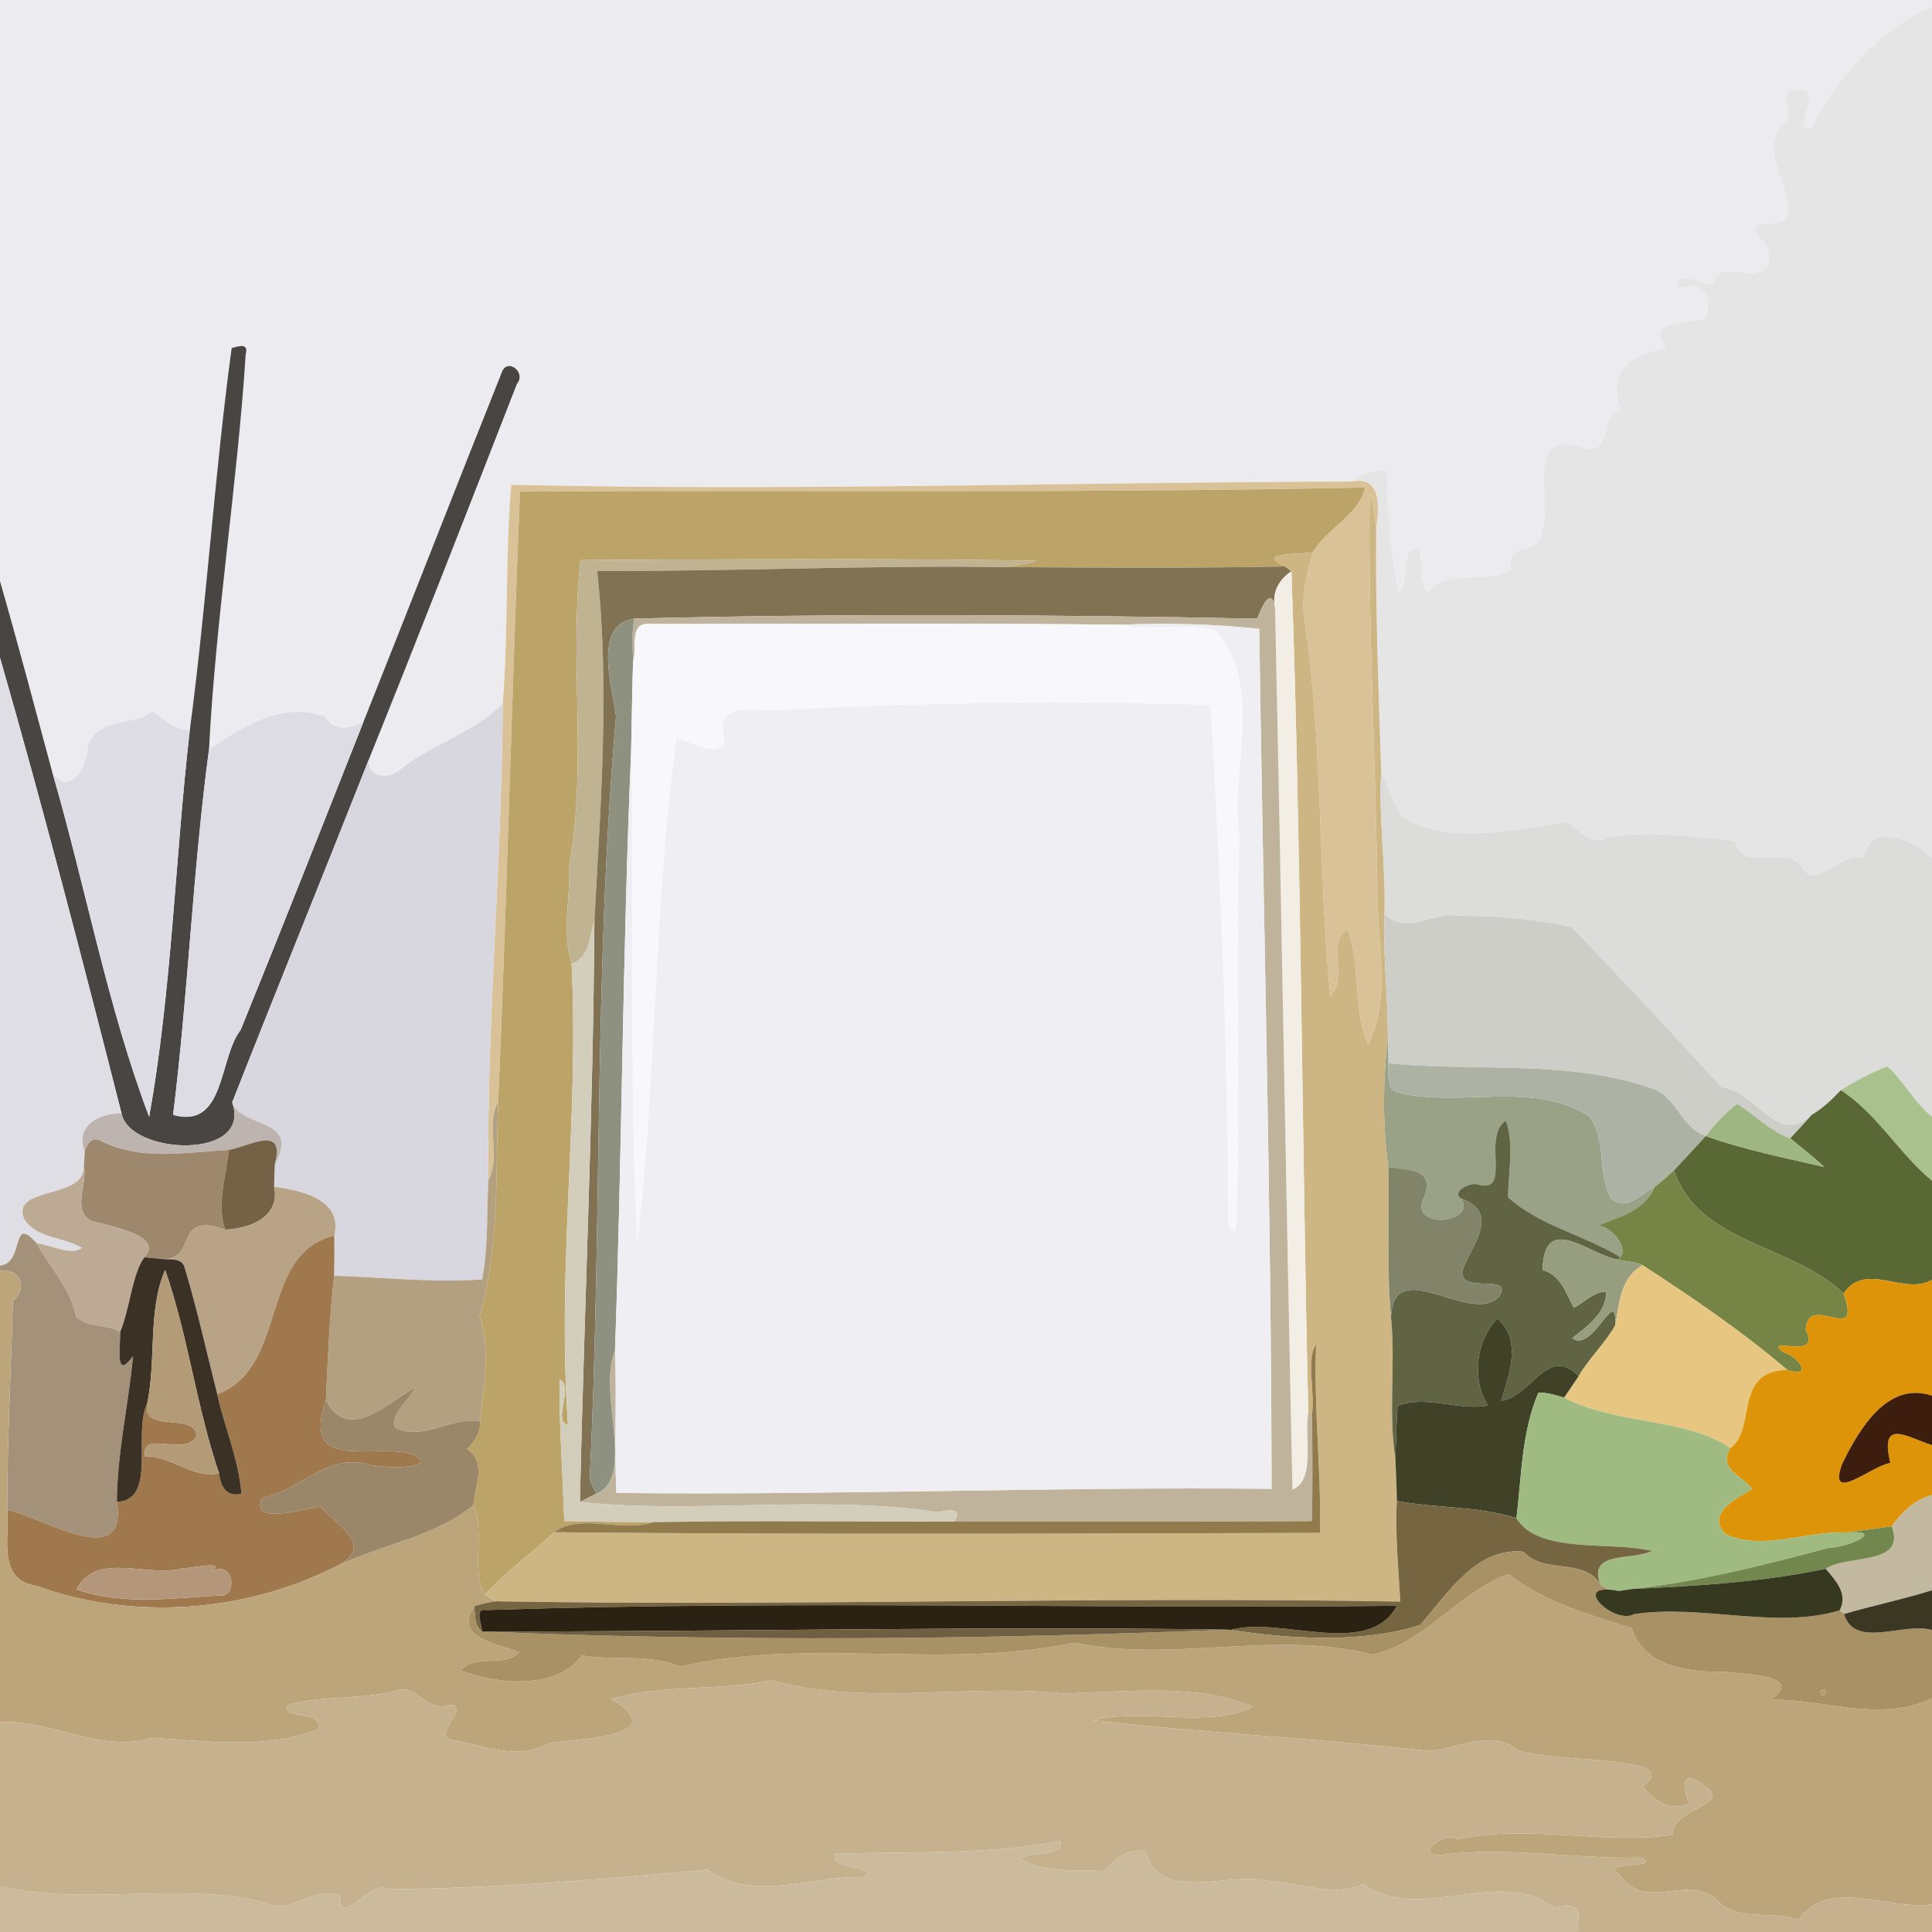 <svg xmlns="http://www.w3.org/2000/svg" width="480pt" height="480pt" viewBox="0 0 480 480"><g id="#ebebf0ff"><path fill="#ebebf0" opacity="1.00" d=" M 0.00 0.00 L 480.00 0.00 L 480.00 1.68 C 467.12 6.56 455.27 20.99 449.85 31.96 C 444.75 32.37 453.64 21.66 446.70 22.33 C 440.05 22.07 447.15 28.61 442.87 30.83 C 436.65 37.01 445.04 45.98 444.25 53.27 C 443.02 57.67 433.27 52.96 437.06 58.92 C 439.91 61.33 441.00 66.38 436.59 67.77 C 432.70 68.43 427.38 65.34 425.44 70.32 C 422.82 71.09 415.54 65.98 417.04 71.72 C 423.71 69.28 425.72 74.63 423.44 79.40 C 418.47 80.36 408.58 79.40 414.01 86.54 C 405.75 88.04 399.12 91.79 402.65 101.55 C 396.78 103.11 401.44 114.34 391.96 110.84 C 378.50 107.29 386.15 125.58 382.96 131.98 C 383.53 137.93 373.67 134.32 375.36 141.47 C 369.50 145.49 359.45 140.84 354.61 147.21 C 352.58 143.83 353.41 139.70 352.76 135.97 C 346.90 136.39 351.03 144.40 347.28 147.23 C 345.64 137.23 344.57 127.08 344.61 116.94 C 341.31 116.64 338.32 117.94 335.66 119.65 C 266.07 119.78 196.61 122.06 127.02 120.44 C 125.50 138.52 126.34 156.69 124.90 174.77 C 117.64 182.29 106.76 184.91 98.75 191.75 C 95.94 193.61 91.47 192.95 91.57 188.86 C 104.12 157.80 116.25 126.57 128.43 95.37 C 130.87 92.47 125.91 88.70 124.63 92.62 C 113.10 121.45 101.84 150.42 90.33 179.27 C 87.01 181.05 82.99 181.93 80.78 178.11 C 70.06 174.09 60.28 180.70 51.93 186.17 C 53.61 153.32 58.94 120.76 61.05 87.98 C 61.85 85.15 59.23 85.98 57.55 86.50 C 53.28 118.02 51.35 149.85 47.16 181.35 C 43.36 181.38 40.70 178.69 37.85 176.61 C 34.00 180.52 25.32 177.71 21.92 184.84 C 21.88 189.59 17.73 198.49 13.01 191.92 C 8.74 176.06 4.54 160.17 0.00 144.39 L 0.00 0.00 Z"></path></g><g id="#e6e5e6ff"><path fill="#e6e5e6" opacity="1.00" d=" M 449.85 31.96 C 455.27 20.99 467.12 6.56 480.00 1.68 L 480.00 213.28 C 476.14 208.80 463.73 203.88 463.19 213.24 C 457.75 210.92 450.92 221.91 447.70 215.35 C 444.13 209.56 432.93 217.23 431.01 208.85 C 420.97 208.15 409.60 205.93 399.16 208.18 C 395.34 210.22 392.44 206.18 389.62 204.30 C 376.41 205.84 360.89 210.21 348.44 203.10 C 346.24 199.56 344.86 195.54 343.16 191.74 C 342.51 171.57 341.70 151.41 341.91 131.22 C 342.79 125.77 343.21 118.14 335.66 119.65 C 338.32 117.94 341.31 116.64 344.61 116.94 C 344.57 127.08 345.64 137.23 347.28 147.23 C 351.03 144.40 346.90 136.39 352.76 135.97 C 353.41 139.70 352.58 143.83 354.61 147.21 C 359.45 140.84 369.50 145.49 375.36 141.47 C 373.67 134.32 383.53 137.93 382.96 131.98 C 386.15 125.58 378.50 107.29 391.96 110.84 C 401.44 114.34 396.78 103.11 402.65 101.55 C 399.12 91.79 405.75 88.04 414.01 86.54 C 408.58 79.40 418.47 80.36 423.44 79.40 C 425.72 74.63 423.71 69.28 417.04 71.72 C 415.54 65.98 422.82 71.09 425.44 70.32 C 427.38 65.34 432.70 68.43 436.59 67.77 C 441.00 66.38 439.91 61.33 437.06 58.92 C 433.27 52.96 443.02 57.67 444.25 53.27 C 445.04 45.98 436.65 37.01 442.87 30.83 C 447.15 28.61 440.05 22.07 446.70 22.33 C 453.64 21.66 444.75 32.37 449.85 31.96 Z"></path></g><g id="#484543ff"><path fill="#484543" opacity="1.00" d=" M 57.55 86.50 C 59.23 85.98 61.85 85.15 61.05 87.98 C 58.94 120.76 53.61 153.32 51.93 186.17 C 47.90 216.32 46.74 246.81 43.01 276.99 C 56.01 280.66 54.32 262.84 59.80 255.87 C 70.15 230.40 80.23 204.83 90.33 179.27 C 101.84 150.42 113.10 121.45 124.63 92.62 C 125.91 88.70 130.87 92.47 128.43 95.37 C 116.25 126.57 104.12 157.80 91.57 188.86 C 80.36 217.24 68.84 245.51 57.68 273.91 C 62.75 288.43 32.05 286.88 30.19 276.60 C 20.57 238.76 10.78 200.92 0.00 163.40 L 0.00 144.39 C 4.54 160.17 8.74 176.06 13.01 191.92 C 21.25 220.23 26.74 250.31 37.06 277.46 C 42.70 245.98 43.49 213.28 47.16 181.35 C 51.35 149.85 53.28 118.02 57.55 86.50 Z"></path></g><g id="#dac298ff"><path fill="#dac298" opacity="1.00" d=" M 127.02 120.44 C 196.61 122.06 266.07 119.78 335.66 119.65 C 343.21 118.14 342.79 125.77 341.91 131.22 C 341.54 128.28 341.28 125.33 340.30 122.52 C 339.85 156.00 341.86 189.47 342.22 222.94 C 342.35 235.04 345.51 248.25 339.93 259.58 C 336.05 250.63 338.17 240.10 334.86 230.86 C 329.09 234.38 335.27 242.77 330.51 247.43 C 327.44 216.34 328.74 184.90 324.10 153.94 C 323.17 148.20 324.70 142.63 326.18 137.17 C 329.68 131.22 337.63 127.98 339.17 121.11 C 269.22 122.60 199.17 121.68 129.18 122.15 C 127.14 172.69 125.94 223.17 123.78 273.69 C 120.50 279.69 124.57 287.01 121.32 293.31 C 120.89 253.78 124.69 214.29 124.90 174.77 C 126.34 156.69 125.50 138.52 127.02 120.44 Z"></path></g><g id="#bca367ff"><path fill="#bca367" opacity="1.00" d=" M 129.18 122.15 C 199.17 121.68 269.22 122.60 339.17 121.11 C 337.63 127.98 329.68 131.22 326.18 137.17 C 322.62 137.94 311.71 137.04 319.25 140.74 C 295.76 141.21 272.26 141.03 248.77 140.89 C 251.69 140.55 254.68 140.29 257.48 139.30 C 219.74 138.72 181.96 138.96 144.22 139.15 C 141.43 164.43 145.93 189.89 141.42 214.98 C 141.72 223.14 139.58 231.55 142.01 239.51 C 143.89 278.25 138.36 314.03 141.11 353.95 C 137.12 353.32 142.79 344.42 139.00 342.73 C 138.96 354.46 139.78 366.18 140.19 377.89 C 147.52 378.09 154.87 378.14 162.21 378.18 C 154.51 380.90 144.22 375.77 137.62 380.68 C 132.12 386.08 125.57 390.36 120.52 396.23 C 116.80 390.24 120.69 380.89 117.59 373.95 C 118.02 369.16 120.98 363.30 116.06 360.02 C 117.90 358.07 119.48 355.90 119.24 353.05 C 120.18 344.35 121.93 335.49 119.14 326.98 C 124.17 309.87 123.10 291.40 123.78 273.69 C 125.94 223.17 127.14 172.69 129.18 122.15 Z"></path></g><g id="#ceb684ff"><path fill="#ceb684" opacity="1.00" d=" M 340.30 122.52 C 341.28 125.33 341.54 128.28 341.91 131.22 C 341.70 151.41 342.51 171.57 343.16 191.74 C 342.46 203.50 344.37 215.18 343.98 226.93 C 343.58 237.23 344.81 247.49 344.83 257.78 C 343.59 268.44 343.45 279.25 344.94 289.89 C 345.21 302.36 344.47 314.85 345.59 327.30 C 346.78 338.93 344.86 350.75 346.67 362.32 C 346.82 365.82 347.00 369.37 347.04 372.90 C 346.59 381.25 347.45 389.57 347.91 397.91 C 273.06 396.59 198.07 399.09 123.15 397.84 C 122.26 397.32 121.38 396.79 120.52 396.23 C 125.57 390.36 132.12 386.08 137.62 380.68 C 201.06 381.30 264.53 381.02 327.96 380.84 C 328.27 365.22 326.35 349.65 326.98 334.01 C 324.47 337.59 326.70 345.73 326.00 351.01 L 325.04 351.00 C 323.40 281.30 323.31 211.55 320.85 141.92 C 320.45 141.62 319.65 141.03 319.25 140.74 C 311.71 137.04 322.62 137.94 326.18 137.17 C 324.70 142.63 323.17 148.20 324.10 153.94 C 328.74 184.90 327.44 216.34 330.51 247.43 C 335.27 242.77 329.09 234.38 334.86 230.86 C 338.17 240.10 336.05 250.63 339.93 259.58 C 345.51 248.25 342.35 235.04 342.22 222.94 C 341.86 189.47 339.85 156.00 340.30 122.52 Z"></path></g><g id="#bfb392ff"><path fill="#bfb392" opacity="1.00" d=" M 144.22 139.15 C 181.96 138.96 219.74 138.72 257.48 139.30 C 254.68 140.29 251.69 140.55 248.77 140.89 C 215.28 140.42 181.83 141.99 148.36 141.84 C 151.50 170.43 149.22 200.09 147.68 228.66 C 146.32 232.61 146.80 237.65 142.01 239.51 C 139.58 231.55 141.72 223.14 141.42 214.98 C 145.93 189.89 141.43 164.43 144.22 139.15 Z"></path></g><g id="#807252ff"><path fill="#807252" opacity="1.00" d=" M 148.36 141.84 C 181.83 141.99 215.28 140.42 248.77 140.89 C 272.26 141.03 295.76 141.21 319.25 140.74 C 319.65 141.03 320.45 141.62 320.85 141.92 C 317.75 144.01 315.92 147.20 316.79 151.21 C 315.90 145.19 313.40 151.00 312.34 153.70 C 260.82 152.70 209.02 152.38 157.59 153.69 C 147.17 155.12 152.17 170.70 153.05 178.03 C 147.57 240.13 149.59 304.80 146.51 367.53 C 147.00 368.74 147.60 369.91 148.18 371.10 C 146.80 371.76 145.43 372.45 144.07 373.14 C 145.16 324.98 147.37 276.81 147.68 228.66 C 149.22 200.09 151.50 170.43 148.36 141.84 Z"></path></g><g id="#f2eee5ff"><path fill="#f2eee5" opacity="1.00" d=" M 316.79 151.21 C 315.92 147.20 317.75 144.01 320.85 141.92 C 323.31 211.55 323.40 281.30 325.04 351.00 C 323.95 356.47 327.05 367.70 321.11 370.09 C 319.52 297.13 318.35 224.18 316.79 151.21 Z"></path></g><g id="#c0b39bff"><path fill="#c0b39b" opacity="1.00" d=" M 312.34 153.70 C 313.40 151.00 315.90 145.19 316.79 151.21 C 318.35 224.18 319.52 297.13 321.11 370.09 C 327.05 367.70 323.95 356.47 325.04 351.00 L 326.00 351.01 C 326.02 359.97 326.19 368.95 325.90 377.92 C 296.28 378.18 266.65 377.86 237.02 378.05 C 238.78 375.45 237.47 374.67 233.12 375.70 C 203.95 371.31 171.98 376.24 144.07 373.14 C 145.43 372.45 146.80 371.76 148.18 371.10 C 158.07 366.85 148.32 345.82 152.79 335.77 C 153.29 347.47 152.56 359.21 153.15 370.91 C 207.43 371.54 261.65 369.32 315.92 369.89 C 315.81 298.65 313.88 227.47 312.85 156.24 C 301.53 155.03 290.12 154.72 278.75 155.21 C 239.52 154.77 200.26 155.07 161.03 155.02 C 156.29 154.77 158.37 161.11 157.29 164.31 C 157.20 160.76 156.93 157.20 157.59 153.69 C 209.02 152.38 260.82 152.70 312.34 153.70 Z"></path></g><g id="#8e9080ff"><path fill="#8e9080" opacity="1.00" d=" M 153.05 178.03 C 152.17 170.70 147.17 155.12 157.59 153.69 C 156.93 157.20 157.20 160.76 157.29 164.31 C 157.03 171.80 156.98 179.30 156.79 186.79 C 154.68 236.42 154.54 286.12 152.79 335.77 C 148.32 345.82 158.07 366.85 148.18 371.10 C 147.60 369.91 147.00 368.74 146.51 367.53 C 149.59 304.80 147.57 240.13 153.05 178.03 Z"></path></g><g id="#f8f7fcff"><path fill="#f8f7fc" opacity="1.00" d=" M 157.29 164.31 C 158.37 161.11 156.29 154.77 161.03 155.02 C 200.26 155.07 239.52 154.77 278.75 155.21 C 286.38 156.88 294.98 154.51 302.28 156.71 C 314.28 171.51 305.46 190.91 307.92 207.98 C 307.03 239.17 308.10 270.35 307.29 301.52 C 307.26 303.49 307.32 308.18 305.21 304.55 C 304.96 261.39 303.32 218.17 300.74 175.13 C 265.59 174.16 230.52 174.47 195.44 176.32 C 189.88 177.30 177.52 173.20 179.90 182.96 C 179.95 189.29 171.59 184.24 168.13 183.40 C 162.42 223.34 163.24 267.55 158.32 308.45 C 156.23 267.64 157.74 227.62 156.79 186.79 C 156.98 179.30 157.03 171.80 157.29 164.31 Z"></path></g><g id="#eeeef3ff"><path fill="#eeeef3" opacity="1.00" d=" M 278.75 155.21 C 290.12 154.72 301.53 155.03 312.85 156.24 C 313.88 227.47 315.81 298.65 315.92 369.89 C 261.65 369.32 207.43 371.54 153.15 370.91 C 152.56 359.21 153.29 347.47 152.79 335.77 C 154.54 286.12 154.68 236.42 156.79 186.79 C 157.74 227.62 156.23 267.64 158.32 308.45 C 163.24 267.55 162.42 223.34 168.13 183.40 C 171.59 184.24 179.95 189.29 179.90 182.96 C 177.52 173.20 189.88 177.30 195.44 176.32 C 230.52 174.47 265.59 174.16 300.74 175.13 C 303.32 218.17 304.96 261.39 305.21 304.55 C 307.32 308.18 307.26 303.49 307.29 301.52 C 308.10 270.35 307.03 239.17 307.92 207.98 C 305.46 190.91 314.28 171.51 302.28 156.71 C 294.98 154.51 286.38 156.88 278.75 155.21 Z"></path></g><g id="#dfdee5ff"><path fill="#dfdee5" opacity="1.00" d=" M 0.00 163.40 C 10.78 200.92 20.57 238.76 30.19 276.60 C 25.00 276.55 18.52 279.40 21.05 286.20 C 20.99 287.39 20.92 288.59 20.84 289.80 C 21.06 298.10 2.53 294.62 6.04 302.90 C 9.15 307.76 15.83 307.27 20.40 310.03 C 17.62 312.10 12.69 309.29 9.08 308.87 C 2.61 301.44 6.17 314.00 0.00 314.43 L 0.00 163.40 Z"></path></g><g id="#d8d6deff"><path fill="#d8d6de" opacity="1.00" d=" M 98.75 191.75 C 106.76 184.91 117.64 182.29 124.90 174.77 C 124.69 214.29 120.89 253.78 121.32 293.31 C 120.91 301.50 121.35 309.78 119.78 317.88 C 107.50 318.72 95.26 317.36 83.01 316.95 C 83.04 313.60 83.13 310.30 83.05 306.98 C 85.27 297.94 74.68 295.76 68.11 294.84 C 68.12 292.97 68.18 291.10 68.28 289.23 C 74.86 277.63 60.06 280.39 57.68 273.91 C 68.84 245.51 80.36 217.24 91.57 188.86 C 91.47 192.95 95.94 193.61 98.75 191.75 Z"></path></g><g id="#dedde6ff"><path fill="#dedde6" opacity="1.00" d=" M 21.92 184.84 C 25.32 177.71 34.00 180.52 37.85 176.61 C 40.70 178.69 43.36 181.38 47.16 181.35 C 43.49 213.28 42.70 245.98 37.06 277.46 C 26.74 250.31 21.25 220.23 13.01 191.92 C 17.73 198.49 21.88 189.59 21.92 184.84 Z"></path></g><g id="#dddce4ff"><path fill="#dddce4" opacity="1.00" d=" M 51.93 186.17 C 60.28 180.70 70.06 174.09 80.78 178.11 C 82.99 181.93 87.01 181.05 90.33 179.27 C 80.23 204.83 70.15 230.40 59.80 255.87 C 54.32 262.84 56.01 280.66 43.01 276.99 C 46.74 246.81 47.90 216.32 51.93 186.17 Z"></path></g><g id="#dcdcdbff"><path fill="#dcdcdb" opacity="1.00" d=" M 343.16 191.74 C 344.86 195.54 346.24 199.56 348.44 203.10 C 360.89 210.21 376.41 205.84 389.62 204.30 C 392.44 206.18 395.34 210.22 399.16 208.18 C 409.60 205.93 420.97 208.15 431.01 208.85 C 432.93 217.23 444.13 209.56 447.70 215.35 C 450.92 221.91 457.75 210.92 463.19 213.24 C 463.73 203.88 476.14 208.80 480.00 213.28 L 480.00 277.43 C 475.56 273.95 473.01 268.56 468.90 264.94 C 464.88 266.45 460.99 268.58 457.34 270.86 C 455.18 273.17 452.84 275.35 450.11 276.99 C 441.70 285.08 436.13 270.87 427.77 270.16 C 415.55 256.82 403.15 243.49 390.56 230.42 C 381.41 228.16 371.73 227.63 362.27 227.45 C 356.19 226.53 348.94 232.54 343.98 226.93 C 344.37 215.18 342.46 203.50 343.16 191.74 Z"></path></g><g id="#cdcec8ff"><path fill="#cdcec8" opacity="1.00" d=" M 343.98 226.93 C 348.94 232.54 356.19 226.53 362.27 227.45 C 371.73 227.63 381.41 228.16 390.56 230.42 C 403.15 243.49 415.55 256.82 427.77 270.16 C 436.13 270.87 441.70 285.08 450.11 276.99 C 448.35 278.94 446.59 280.90 444.78 282.81 C 439.75 281.08 436.06 276.99 431.60 274.27 C 428.59 276.49 426.07 279.28 423.81 282.24 C 417.56 280.25 416.47 271.92 409.84 270.24 C 388.90 263.13 366.37 266.37 344.91 264.15 C 344.82 262.03 344.82 259.90 344.83 257.78 C 344.81 247.49 343.58 237.23 343.98 226.93 Z"></path></g><g id="#d2cebbff"><path fill="#d2cebb" opacity="1.00" d=" M 142.01 239.51 C 146.80 237.65 146.32 232.61 147.68 228.66 C 147.37 276.81 145.16 324.98 144.07 373.14 C 171.98 376.24 203.95 371.31 233.12 375.70 C 237.47 374.67 238.78 375.45 237.02 378.05 C 212.09 378.12 187.14 377.73 162.21 378.18 C 154.87 378.14 147.52 378.09 140.19 377.89 C 139.78 366.18 138.96 354.46 139.00 342.73 C 142.79 344.42 137.12 353.32 141.11 353.95 C 138.36 314.03 143.89 278.25 142.01 239.51 Z"></path></g><g id="#99a186ff"><path fill="#99a186" opacity="1.00" d=" M 344.94 289.89 C 343.45 279.25 343.59 268.44 344.83 257.78 C 344.82 259.90 344.82 262.03 344.91 264.15 C 345.16 266.52 344.27 269.98 346.75 271.28 C 362.33 275.46 380.40 268.23 394.75 277.25 C 399.36 283.05 396.72 291.64 400.30 297.74 C 404.17 301.14 407.66 296.58 411.08 294.95 C 408.37 300.98 402.39 302.29 396.96 304.49 C 400.49 304.68 404.60 310.10 402.59 312.34 C 393.60 306.84 382.70 304.60 374.70 297.49 C 374.66 291.35 376.33 284.37 374.11 278.43 C 368.00 282.46 375.88 296.97 366.95 294.22 C 365.17 293.76 360.36 296.15 363.05 297.79 C 367.15 304.05 349.20 305.82 353.99 297.00 C 356.41 289.90 349.03 290.76 344.94 289.89 Z"></path></g><g id="#acb2a4ff"><path fill="#acb2a4" opacity="1.00" d=" M 344.91 264.15 C 366.37 266.37 388.90 263.13 409.84 270.24 C 416.47 271.92 417.56 280.25 423.81 282.24 C 421.18 285.12 418.53 287.97 415.87 290.81 C 414.32 292.24 412.72 293.62 411.08 294.95 C 407.66 296.58 404.17 301.14 400.30 297.74 C 396.72 291.64 399.36 283.05 394.75 277.25 C 380.40 268.23 362.33 275.46 346.75 271.28 C 344.27 269.98 345.16 266.52 344.91 264.15 Z"></path></g><g id="#a8c18dff"><path fill="#a8c18d" opacity="1.00" d=" M 457.34 270.86 C 460.99 268.58 464.88 266.45 468.90 264.94 C 473.01 268.56 475.56 273.95 480.00 277.43 L 480.00 293.36 C 471.77 286.57 466.36 276.68 457.34 270.86 Z"></path></g><g id="#5a6835ff"><path fill="#5a6835" opacity="1.00" d=" M 457.34 270.86 C 466.36 276.68 471.77 286.57 480.00 293.36 L 480.00 317.96 C 473.06 322.05 463.66 313.21 458.03 321.35 C 445.26 309.10 422.14 309.11 415.87 290.81 C 418.53 287.97 421.18 285.12 423.81 282.24 C 433.34 285.67 443.36 287.62 453.22 289.93 C 450.54 287.40 447.58 285.17 444.78 282.81 C 446.59 280.90 448.35 278.94 450.11 276.99 C 452.84 275.35 455.18 273.17 457.34 270.86 Z"></path></g><g id="#bdb4b0ff"><path fill="#bdb4b0" opacity="1.00" d=" M 30.19 276.60 C 32.05 286.88 62.75 288.43 57.68 273.91 C 60.06 280.39 74.86 277.63 68.28 289.23 C 71.00 279.19 61.86 284.84 56.84 285.70 C 46.35 286.27 35.22 288.45 25.35 283.61 C 23.02 282.10 21.56 284.02 21.05 286.20 C 18.52 279.40 25.00 276.55 30.19 276.60 Z"></path></g><g id="#b3a081ff"><path fill="#b3a081" opacity="1.00" d=" M 121.32 293.31 C 124.57 287.01 120.50 279.69 123.78 273.69 C 123.10 291.40 124.17 309.87 119.14 326.98 C 121.93 335.49 120.18 344.35 119.24 353.05 C 112.17 351.99 104.81 358.17 98.15 354.70 C 97.03 350.63 101.73 348.20 103.08 344.75 C 96.76 348.19 86.53 358.75 80.97 347.86 C 81.48 337.55 81.84 327.21 83.01 316.95 C 95.26 317.36 107.50 318.72 119.78 317.88 C 121.35 309.78 120.91 301.50 121.32 293.31 Z"></path></g><g id="#9eb782ff"><path fill="#9eb782" opacity="1.00" d=" M 423.81 282.24 C 426.07 279.28 428.59 276.49 431.60 274.27 C 436.06 276.99 439.75 281.08 444.78 282.81 C 447.58 285.17 450.54 287.40 453.22 289.93 C 443.36 287.62 433.34 285.67 423.81 282.24 Z"></path></g><g id="#616442ff"><path fill="#616442" opacity="1.00" d=" M 366.95 294.22 C 375.88 296.97 368.00 282.46 374.11 278.43 C 376.33 284.37 374.66 291.35 374.70 297.49 C 382.70 304.60 393.60 306.84 402.59 312.34 L 401.91 312.95 C 394.44 311.56 383.66 301.02 383.24 315.50 C 387.84 316.83 388.99 321.18 391.01 324.91 C 393.67 323.54 395.89 320.94 399.07 320.90 C 399.12 326.15 394.37 329.50 390.63 332.45 C 395.83 336.39 401.66 318.70 401.33 329.25 C 398.78 333.77 394.86 337.39 392.22 341.88 C 384.53 333.99 380.48 346.96 372.98 348.02 C 374.91 341.51 378.23 332.86 371.99 327.60 C 366.67 333.28 365.56 342.44 369.65 349.19 C 362.34 350.54 354.23 346.50 347.21 349.28 C 346.95 353.61 346.82 357.97 346.67 362.32 C 344.86 350.75 346.78 338.93 345.59 327.30 C 346.22 311.33 365.12 329.32 372.34 322.28 C 376.58 315.91 361.85 322.01 363.40 315.36 C 365.78 309.23 372.74 301.28 363.05 297.79 C 360.36 296.15 365.17 293.76 366.95 294.22 Z"></path></g><g id="#9d876dff"><path fill="#9d876d" opacity="1.00" d=" M 21.05 286.20 C 21.56 284.02 23.02 282.10 25.35 283.61 C 35.22 288.45 46.35 286.27 56.84 285.70 C 56.21 292.25 53.76 298.98 55.92 305.49 C 42.53 300.74 49.60 313.80 39.74 312.72 C 38.44 312.65 37.15 312.50 35.85 312.38 C 40.99 306.83 27.01 304.63 22.72 303.32 C 17.73 300.91 21.78 294.01 20.84 289.80 C 20.92 288.59 20.99 287.39 21.05 286.20 Z"></path></g><g id="#756246ff"><path fill="#756246" opacity="1.00" d=" M 56.84 285.70 C 61.86 284.84 71.00 279.19 68.28 289.23 C 68.18 291.10 68.12 292.97 68.11 294.84 C 69.68 302.38 61.99 305.29 55.92 305.49 C 53.76 298.98 56.21 292.25 56.84 285.70 Z"></path></g><g id="#bcaa95ff"><path fill="#bcaa95" opacity="1.00" d=" M 6.04 302.90 C 2.53 294.62 21.06 298.10 20.84 289.80 C 21.78 294.01 17.73 300.91 22.72 303.32 C 27.01 304.63 40.99 306.83 35.85 312.38 C 32.84 316.60 32.28 325.01 29.89 330.86 C 26.44 328.93 21.90 329.98 18.89 327.13 C 17.57 320.10 12.38 314.95 9.08 308.87 C 12.69 309.29 17.62 312.10 20.40 310.03 C 15.83 307.27 9.15 307.76 6.04 302.90 Z"></path></g><g id="#818468ff"><path fill="#818468" opacity="1.00" d=" M 344.94 289.89 C 349.03 290.76 356.41 289.90 353.99 297.00 C 349.20 305.82 367.15 304.05 363.05 297.79 C 372.74 301.28 365.78 309.23 363.40 315.36 C 361.85 322.01 376.58 315.91 372.34 322.28 C 365.12 329.32 346.22 311.33 345.59 327.30 C 344.47 314.85 345.21 302.36 344.94 289.89 Z"></path></g><g id="#768545ff"><path fill="#768545" opacity="1.00" d=" M 411.08 294.95 C 412.72 293.62 414.32 292.24 415.87 290.81 C 422.14 309.11 445.26 309.10 458.03 321.35 C 462.90 334.88 449.01 320.61 448.63 330.48 C 452.81 338.32 437.66 331.56 443.02 335.96 C 447.05 337.02 450.56 342.58 444.04 340.35 C 432.78 330.73 420.47 322.39 408.09 314.33 C 406.16 313.39 403.95 313.47 401.91 312.95 L 402.59 312.34 C 404.60 310.10 400.49 304.68 396.96 304.49 C 402.39 302.29 408.37 300.98 411.08 294.95 Z"></path></g><g id="#b8a387ff"><path fill="#b8a387" opacity="1.00" d=" M 68.11 294.84 C 74.68 295.76 85.27 297.94 83.05 306.98 C 64.15 311.63 71.82 339.68 53.98 346.41 C 51.34 335.96 49.01 325.40 45.92 315.08 C 45.28 312.19 41.90 313.14 39.74 312.72 C 49.60 313.80 42.53 300.74 55.92 305.49 C 61.99 305.29 69.68 302.38 68.11 294.84 Z"></path></g><g id="#a39179ff"><path fill="#a39179" opacity="1.00" d=" M 0.00 314.43 C 6.17 314.00 2.61 301.44 9.08 308.87 C 12.38 314.95 17.57 320.10 18.89 327.13 C 21.90 329.98 26.44 328.93 29.89 330.86 C 29.80 335.47 28.65 342.95 33.06 336.89 C 31.94 348.99 29.10 360.92 29.04 373.12 C 31.71 390.72 10.92 376.98 1.79 375.15 C 1.79 357.83 2.73 340.50 3.20 323.21 C 6.98 320.11 5.14 314.99 0.00 315.73 L 0.00 314.43 Z"></path></g><g id="#9f784dff"><path fill="#9f784d" opacity="1.00" d=" M 53.98 346.41 C 71.82 339.68 64.15 311.63 83.05 306.98 C 83.13 310.30 83.04 313.60 83.01 316.95 C 81.84 327.21 81.48 337.55 80.97 347.86 C 74.68 366.16 92.87 358.36 102.58 361.32 C 110.03 365.31 93.32 364.88 90.38 363.54 C 80.80 361.71 74.06 370.42 65.15 372.18 C 61.80 379.36 76.45 374.46 79.69 374.35 C 83.67 378.95 93.35 384.09 83.89 388.95 C 61.17 400.67 33.04 402.72 8.99 394.00 C -0.69 392.51 2.38 382.22 1.79 375.15 C 10.92 376.98 31.71 390.72 29.04 373.12 C 39.12 372.76 32.94 356.05 36.56 348.76 C 35.23 356.23 48.32 350.77 48.86 356.63 C 46.49 362.24 34.89 354.94 36.05 361.80 C 42.70 361.63 47.86 367.48 54.42 366.03 C 54.77 369.17 56.29 372.17 59.99 371.06 C 59.29 362.56 55.79 354.67 53.98 346.41 M 45.48 389.61 C 36.93 392.09 23.82 385.25 19.03 394.90 C 30.42 398.84 42.61 397.11 54.34 396.40 C 59.44 397.26 58.08 386.31 51.91 390.98 C 57.52 387.15 47.09 389.85 45.48 389.61 Z"></path></g><g id="#979d7fff"><path fill="#979d7f" opacity="1.00" d=" M 383.24 315.50 C 383.66 301.02 394.44 311.56 401.91 312.95 C 403.95 313.47 406.16 313.39 408.09 314.33 C 402.59 317.44 402.31 323.75 401.33 329.25 C 401.66 318.70 395.83 336.39 390.63 332.45 C 394.37 329.50 399.12 326.15 399.07 320.90 C 395.89 320.94 393.67 323.54 391.01 324.91 C 388.99 321.18 387.84 316.83 383.24 315.50 Z"></path></g><g id="#3b3125ff"><path fill="#3b3125" opacity="1.00" d=" M 29.89 330.86 C 32.28 325.01 32.84 316.60 35.85 312.38 C 37.15 312.50 38.44 312.65 39.74 312.72 C 41.90 313.14 45.28 312.19 45.92 315.08 C 49.01 325.40 51.34 335.96 53.98 346.41 C 55.79 354.67 59.29 362.56 59.99 371.06 C 56.29 372.17 54.77 369.17 54.42 366.03 C 48.81 349.52 46.73 331.91 41.04 315.52 C 36.68 325.34 38.87 337.88 36.56 348.76 C 32.94 356.05 39.12 372.76 29.04 373.12 C 29.10 360.92 31.94 348.99 33.06 336.89 C 28.65 342.95 29.80 335.47 29.89 330.86 Z"></path></g><g id="#e6c680ff"><path fill="#e6c680" opacity="1.00" d=" M 401.33 329.25 C 402.31 323.75 402.59 317.44 408.09 314.33 C 420.47 322.39 432.78 330.73 444.04 340.35 C 430.59 340.50 436.42 355.39 429.90 359.76 C 419.08 352.31 401.31 353.94 388.59 347.25 C 389.80 345.46 391.03 343.68 392.22 341.88 C 394.86 337.39 398.78 333.77 401.33 329.25 Z"></path></g><g id="#bca57bff"><path fill="#bca57b" opacity="1.00" d=" M 0.00 315.73 C 5.14 314.99 6.98 320.11 3.20 323.21 C 2.73 340.50 1.79 357.83 1.79 375.15 C 2.38 382.22 -0.69 392.51 8.99 394.00 C 33.04 402.72 61.17 400.67 83.89 388.95 C 95.00 383.67 107.90 381.88 117.59 373.95 C 120.69 380.89 116.80 390.24 120.52 396.23 C 121.38 396.79 122.26 397.32 123.15 397.84 C 121.35 398.12 119.56 398.48 117.83 399.07 C 112.54 407.07 123.79 408.37 129.04 410.49 C 125.42 414.43 118.41 410.78 114.43 414.99 C 123.30 418.37 137.89 420.12 144.60 411.30 C 153.19 412.67 160.79 410.79 169.06 414.06 C 201.04 406.63 234.78 415.01 266.92 408.10 C 291.44 413.29 316.74 404.83 341.01 411.09 C 354.04 408.20 362.78 395.23 374.81 391.08 C 383.76 398.21 394.96 401.06 405.41 404.54 C 408.47 414.26 420.01 415.56 428.89 415.34 C 433.23 416.03 448.62 416.08 439.97 422.26 C 453.14 422.09 467.08 428.11 480.00 421.93 L 480.00 473.11 C 469.01 474.78 454.23 466.16 446.88 477.02 C 440.14 474.44 431.24 477.79 426.28 471.73 C 418.86 465.63 408.68 475.18 402.38 465.70 C 396.87 462.16 413.27 464.53 407.68 461.52 C 390.77 461.98 374.02 458.55 357.11 460.98 C 351.53 459.90 359.98 454.82 362.04 457.02 C 379.65 453.02 398.69 458.53 415.67 455.82 C 415.15 448.94 431.73 448.63 422.80 443.18 C 417.74 439.47 417.86 444.25 419.72 448.06 C 414.86 450.41 411.10 447.11 407.93 443.87 C 409.96 442.53 411.66 440.86 408.84 439.24 C 398.72 436.29 387.30 437.62 377.08 434.90 C 370.61 429.37 362.30 434.52 354.96 435.04 C 327.04 431.84 299.99 430.65 271.54 427.39 C 284.21 424.24 300.25 429.57 311.28 424.02 C 297.27 418.09 279.70 420.45 264.18 420.73 C 239.86 418.26 215.59 423.97 191.68 417.51 C 178.48 420.18 165.00 418.38 151.93 422.10 C 167.67 431.90 142.89 431.79 136.15 433.20 C 128.06 437.55 120.39 433.53 112.21 432.30 C 106.94 431.29 117.55 423.35 111.63 423.61 C 106.24 425.66 103.30 418.15 98.18 420.09 C 89.47 422.40 80.26 421.15 71.60 423.55 C 69.39 427.62 80.93 424.49 78.89 429.72 C 65.74 434.73 50.92 432.55 37.81 431.75 C 25.05 435.73 12.75 427.16 0.00 427.85 L 0.00 315.73 Z"></path></g><g id="#b49b77ff"><path fill="#b49b77" opacity="1.00" d=" M 36.56 348.76 C 38.87 337.88 36.68 325.34 41.04 315.52 C 46.73 331.91 48.81 349.52 54.42 366.03 C 47.86 367.48 42.70 361.63 36.05 361.80 C 34.89 354.94 46.49 362.24 48.86 356.63 C 48.32 350.77 35.23 356.23 36.56 348.76 Z"></path></g><g id="#dd9408ff"><path fill="#dd9408" opacity="1.00" d=" M 458.03 321.35 C 463.66 313.21 473.06 322.05 480.00 317.96 L 480.00 346.76 C 468.84 342.99 461.74 355.41 457.70 363.68 C 453.88 373.99 464.99 364.12 469.65 363.46 C 466.89 352.12 473.78 357.07 480.00 359.02 L 480.00 371.45 C 475.70 372.57 472.53 375.69 469.99 379.20 C 466.25 379.77 462.49 380.25 458.76 380.75 C 448.93 380.26 438.05 385.41 428.78 381.21 C 423.60 376.08 431.50 372.25 435.32 369.95 C 432.94 366.59 426.76 365.17 429.90 359.76 C 436.42 355.39 430.59 340.50 444.04 340.35 C 450.56 342.58 447.05 337.02 443.02 335.96 C 437.66 331.56 452.81 338.32 448.63 330.48 C 449.01 320.61 462.90 334.88 458.03 321.35 Z"></path></g><g id="#404228ff"><path fill="#404228" opacity="1.00" d=" M 369.65 349.19 C 365.56 342.44 366.67 333.28 371.99 327.60 C 378.23 332.86 374.91 341.51 372.98 348.02 C 380.48 346.96 384.53 333.99 392.22 341.88 C 391.03 343.68 389.80 345.46 388.59 347.25 C 386.52 346.60 384.40 345.95 382.21 346.00 C 378.00 355.90 378.05 366.70 376.76 377.19 C 367.09 374.11 356.92 374.80 347.04 372.90 C 347.00 369.37 346.82 365.82 346.67 362.32 C 346.82 357.97 346.95 353.61 347.21 349.28 C 354.23 346.50 362.34 350.54 369.65 349.19 Z"></path></g><g id="#917b4cff"><path fill="#917b4c" opacity="1.00" d=" M 326.00 351.01 C 326.70 345.73 324.47 337.59 326.98 334.01 C 326.35 349.65 328.27 365.22 327.96 380.84 C 264.53 381.02 201.06 381.30 137.62 380.68 C 144.22 375.77 154.51 380.90 162.21 378.18 C 187.14 377.73 212.09 378.12 237.02 378.05 C 266.65 377.86 296.28 378.18 325.90 377.92 C 326.19 368.95 326.02 359.97 326.00 351.01 Z"></path></g><g id="#9a8668ff"><path fill="#9a8668" opacity="1.00" d=" M 80.97 347.86 C 86.53 358.75 96.76 348.19 103.08 344.75 C 101.73 348.20 97.03 350.63 98.15 354.70 C 104.81 358.17 112.17 351.99 119.24 353.05 C 119.48 355.90 117.90 358.07 116.06 360.02 C 120.98 363.30 118.02 369.16 117.59 373.95 C 107.90 381.88 95.00 383.67 83.89 388.95 C 93.35 384.09 83.67 378.95 79.69 374.35 C 76.45 374.46 61.80 379.36 65.15 372.18 C 74.06 370.42 80.80 361.71 90.38 363.54 C 93.32 364.88 110.03 365.31 102.58 361.32 C 92.87 358.36 74.68 366.16 80.97 347.86 Z"></path></g><g id="#9fbb81ff"><path fill="#9fbb81" opacity="1.00" d=" M 382.21 346.00 C 384.40 345.95 386.52 346.60 388.59 347.25 C 401.31 353.94 419.08 352.31 429.90 359.76 C 426.76 365.17 432.94 366.59 435.32 369.95 C 431.50 372.25 423.60 376.08 428.78 381.21 C 438.05 385.41 448.93 380.26 458.76 380.75 C 468.82 380.06 459.26 384.51 454.41 384.54 C 438.35 388.85 422.25 392.92 405.71 394.76 C 404.52 394.94 403.33 395.11 402.15 395.28 C 400.44 395.13 398.62 394.89 397.51 393.42 C 394.62 385.24 405.44 387.74 410.42 385.35 C 400.41 382.78 382.15 386.25 376.76 377.19 C 378.05 366.70 378.00 355.90 382.21 346.00 Z"></path></g><g id="#3d1d0dff"><path fill="#3d1d0d" opacity="1.00" d=" M 457.70 363.68 C 461.74 355.41 468.84 342.99 480.00 346.76 L 480.00 359.02 C 473.78 357.07 466.89 352.12 469.65 363.46 C 464.99 364.12 453.88 373.99 457.70 363.68 Z"></path></g><g id="#c2b9a0ff"><path fill="#c2b9a0" opacity="1.00" d=" M 469.99 379.20 C 472.53 375.69 475.70 372.57 480.00 371.45 L 480.00 395.10 C 472.80 397.35 465.39 398.88 458.15 400.99 C 457.88 400.76 457.33 400.30 457.06 400.07 C 459.22 396.03 456.07 392.69 453.60 389.77 C 458.72 386.13 473.76 389.13 469.99 379.20 Z"></path></g><g id="#756641ff"><path fill="#756641" opacity="1.00" d=" M 347.04 372.90 C 356.92 374.80 367.09 374.11 376.76 377.19 C 382.15 386.25 400.41 382.78 410.42 385.35 C 405.44 387.74 394.62 385.24 397.51 393.42 C 392.98 386.87 383.68 391.28 378.49 385.52 C 366.61 384.38 359.75 395.93 352.82 403.74 C 338.06 408.48 319.51 407.08 305.80 404.96 C 317.82 401.39 340.12 412.20 347.04 398.95 C 271.70 399.80 196.27 397.52 120.98 400.02 C 117.57 399.37 119.84 403.49 119.74 405.35 C 117.81 403.82 118.03 401.27 117.83 399.07 C 119.56 398.48 121.35 398.12 123.15 397.84 C 198.07 399.09 273.06 396.59 347.91 397.91 C 347.45 389.57 346.59 381.25 347.04 372.90 Z"></path></g><g id="#72874eff"><path fill="#72874e" opacity="1.00" d=" M 458.76 380.75 C 462.49 380.25 466.25 379.77 469.99 379.20 C 473.76 389.13 458.72 386.13 453.60 389.77 C 438.01 393.02 421.66 394.06 405.71 394.76 C 422.25 392.92 438.35 388.85 454.41 384.54 C 459.26 384.51 468.82 380.06 458.76 380.75 Z"></path></g><g id="#a89164ff"><path fill="#a89164" opacity="1.00" d=" M 352.82 403.74 C 359.75 395.93 366.61 384.38 378.49 385.52 C 383.68 391.28 392.98 386.87 397.51 393.42 C 398.62 394.89 400.44 395.13 402.15 395.28 C 389.63 392.85 400.92 403.78 405.94 401.04 C 422.54 398.45 441.57 404.93 457.06 400.07 C 457.33 400.30 457.88 400.76 458.15 400.99 C 460.74 409.85 473.15 402.88 480.00 404.98 L 480.00 421.93 C 467.08 428.11 453.14 422.09 439.97 422.26 C 448.62 416.08 433.23 416.03 428.89 415.34 C 420.01 415.56 408.47 414.26 405.41 404.54 C 394.96 401.06 383.76 398.21 374.81 391.08 C 362.78 395.23 354.04 408.20 341.01 411.09 C 316.74 404.83 291.44 413.29 266.92 408.10 C 234.78 415.01 201.04 406.63 169.06 414.06 C 160.79 410.79 153.19 412.67 144.60 411.30 C 137.89 420.12 123.30 418.37 114.43 414.99 C 118.41 410.78 125.42 414.43 129.04 410.49 C 123.79 408.37 112.54 407.07 117.83 399.07 C 118.03 401.27 117.81 403.82 119.74 405.35 C 181.54 407.89 242.92 407.39 305.01 404.88 L 305.80 404.96 C 319.51 407.08 338.06 408.48 352.82 403.74 M 452.26 420.10 C 452.44 423.37 455.29 418.56 452.26 420.10 Z"></path></g><g id="#b4977aff"><path fill="#b4977a" opacity="1.00" d=" M 45.48 389.61 C 47.09 389.85 57.52 387.15 51.91 390.98 C 58.08 386.31 59.44 397.26 54.34 396.40 C 42.61 397.11 30.42 398.84 19.03 394.90 C 23.82 385.25 36.93 392.09 45.48 389.61 Z"></path></g><g id="#373820ff"><path fill="#373820" opacity="1.00" d=" M 405.71 394.76 C 421.66 394.06 438.01 393.02 453.60 389.77 C 456.07 392.69 459.22 396.03 457.06 400.07 C 441.57 404.93 422.54 398.45 405.94 401.04 C 400.92 403.78 389.63 392.85 402.15 395.28 C 403.33 395.11 404.52 394.94 405.71 394.76 Z"></path></g><g id="#3c3723ff"><path fill="#3c3723" opacity="1.00" d=" M 458.15 400.99 C 465.39 398.88 472.80 397.35 480.00 395.10 L 480.00 404.98 C 473.15 402.88 460.74 409.85 458.15 400.99 Z"></path></g><g id="#2b2213ff"><path fill="#2b2213" opacity="1.00" d=" M 120.98 400.02 C 196.27 397.52 271.70 399.80 347.04 398.95 C 340.12 412.20 317.82 401.39 305.80 404.96 L 305.01 404.88 C 243.36 404.01 181.49 405.39 119.74 405.35 C 119.84 403.49 117.57 399.37 120.98 400.02 Z"></path></g><g id="#705e42ff"><path fill="#705e42" opacity="1.00" d=" M 119.74 405.35 C 181.49 405.39 243.36 404.01 305.01 404.88 C 242.92 407.39 181.54 407.89 119.74 405.35 Z"></path></g><g id="#c5b18dff"><path fill="#c5b18d" opacity="1.00" d=" M 151.93 422.10 C 165.00 418.38 178.48 420.18 191.68 417.51 C 215.59 423.97 239.86 418.26 264.18 420.73 C 279.70 420.45 297.27 418.09 311.28 424.02 C 300.25 429.57 284.21 424.24 271.54 427.39 C 299.99 430.65 327.04 431.84 354.96 435.04 C 362.30 434.52 370.61 429.37 377.08 434.90 C 387.30 437.62 398.72 436.29 408.84 439.24 C 411.66 440.86 409.96 442.53 407.93 443.87 C 411.10 447.11 414.86 450.41 419.72 448.06 C 417.86 444.25 417.74 439.47 422.80 443.18 C 431.73 448.63 415.15 448.94 415.67 455.82 C 398.69 458.53 379.65 453.02 362.04 457.02 C 359.98 454.82 351.53 459.90 357.11 460.98 C 374.02 458.55 390.77 461.98 407.68 461.52 C 413.27 464.53 396.87 462.16 402.38 465.70 C 408.68 475.18 418.86 465.63 426.28 471.73 C 431.24 477.79 440.14 474.44 446.88 477.02 C 454.23 466.16 469.01 474.78 480.00 473.11 L 480.00 480.00 L 391.65 480.00 C 392.46 474.70 393.47 472.64 386.02 473.94 C 372.30 463.44 353.16 478.16 338.69 468.14 C 330.94 471.38 323.74 467.80 315.92 467.57 C 306.54 464.31 288.34 473.56 284.68 460.03 C 280.27 458.93 277.25 461.85 274.57 464.62 C 267.57 464.75 259.84 465.23 253.43 462.00 C 255.34 459.71 264.48 461.68 263.52 457.37 C 245.27 460.93 226.66 459.96 207.58 460.57 C 205.21 464.67 220.17 463.53 214.36 466.36 C 201.75 465.96 187.14 472.75 175.79 464.53 C 149.38 466.92 123.02 469.20 96.46 469.37 C 92.07 466.72 84.56 479.28 84.36 471.09 C 77.96 468.04 72.14 476.35 65.31 472.55 C 43.84 467.45 21.22 473.65 0.00 468.63 L 0.00 427.85 C 12.75 427.16 25.05 435.73 37.81 431.75 C 50.92 432.55 65.74 434.73 78.89 429.72 C 80.93 424.49 69.39 427.62 71.60 423.55 C 80.26 421.15 89.47 422.40 98.18 420.09 C 103.30 418.15 106.24 425.66 111.63 423.61 C 117.55 423.35 106.94 431.29 112.21 432.30 C 120.39 433.53 128.06 437.55 136.15 433.20 C 142.89 431.79 167.67 431.90 151.93 422.10 Z"></path></g><g id="#b89c6aff"><path fill="#b89c6a" opacity="1.00" d=" M 452.26 420.10 C 455.29 418.56 452.44 423.37 452.26 420.10 Z"></path></g><g id="#cbba9cff"><path fill="#cbba9c" opacity="1.00" d=" M 207.58 460.57 C 226.66 459.96 245.27 460.93 263.52 457.37 C 264.48 461.68 255.34 459.71 253.43 462.00 C 259.84 465.23 267.57 464.75 274.57 464.62 C 277.25 461.85 280.27 458.93 284.68 460.03 C 288.34 473.56 306.54 464.31 315.92 467.57 C 323.74 467.80 330.94 471.38 338.69 468.14 C 353.16 478.16 372.30 463.44 386.02 473.94 C 393.47 472.64 392.46 474.70 391.65 480.00 L 0.00 480.00 L 0.00 468.63 C 21.22 473.65 43.84 467.45 65.31 472.55 C 72.14 476.35 77.96 468.04 84.36 471.09 C 84.56 479.28 92.07 466.72 96.46 469.37 C 123.02 469.20 149.38 466.92 175.79 464.53 C 187.14 472.75 201.75 465.96 214.36 466.36 C 220.17 463.53 205.21 464.67 207.58 460.57 Z"></path></g></svg>